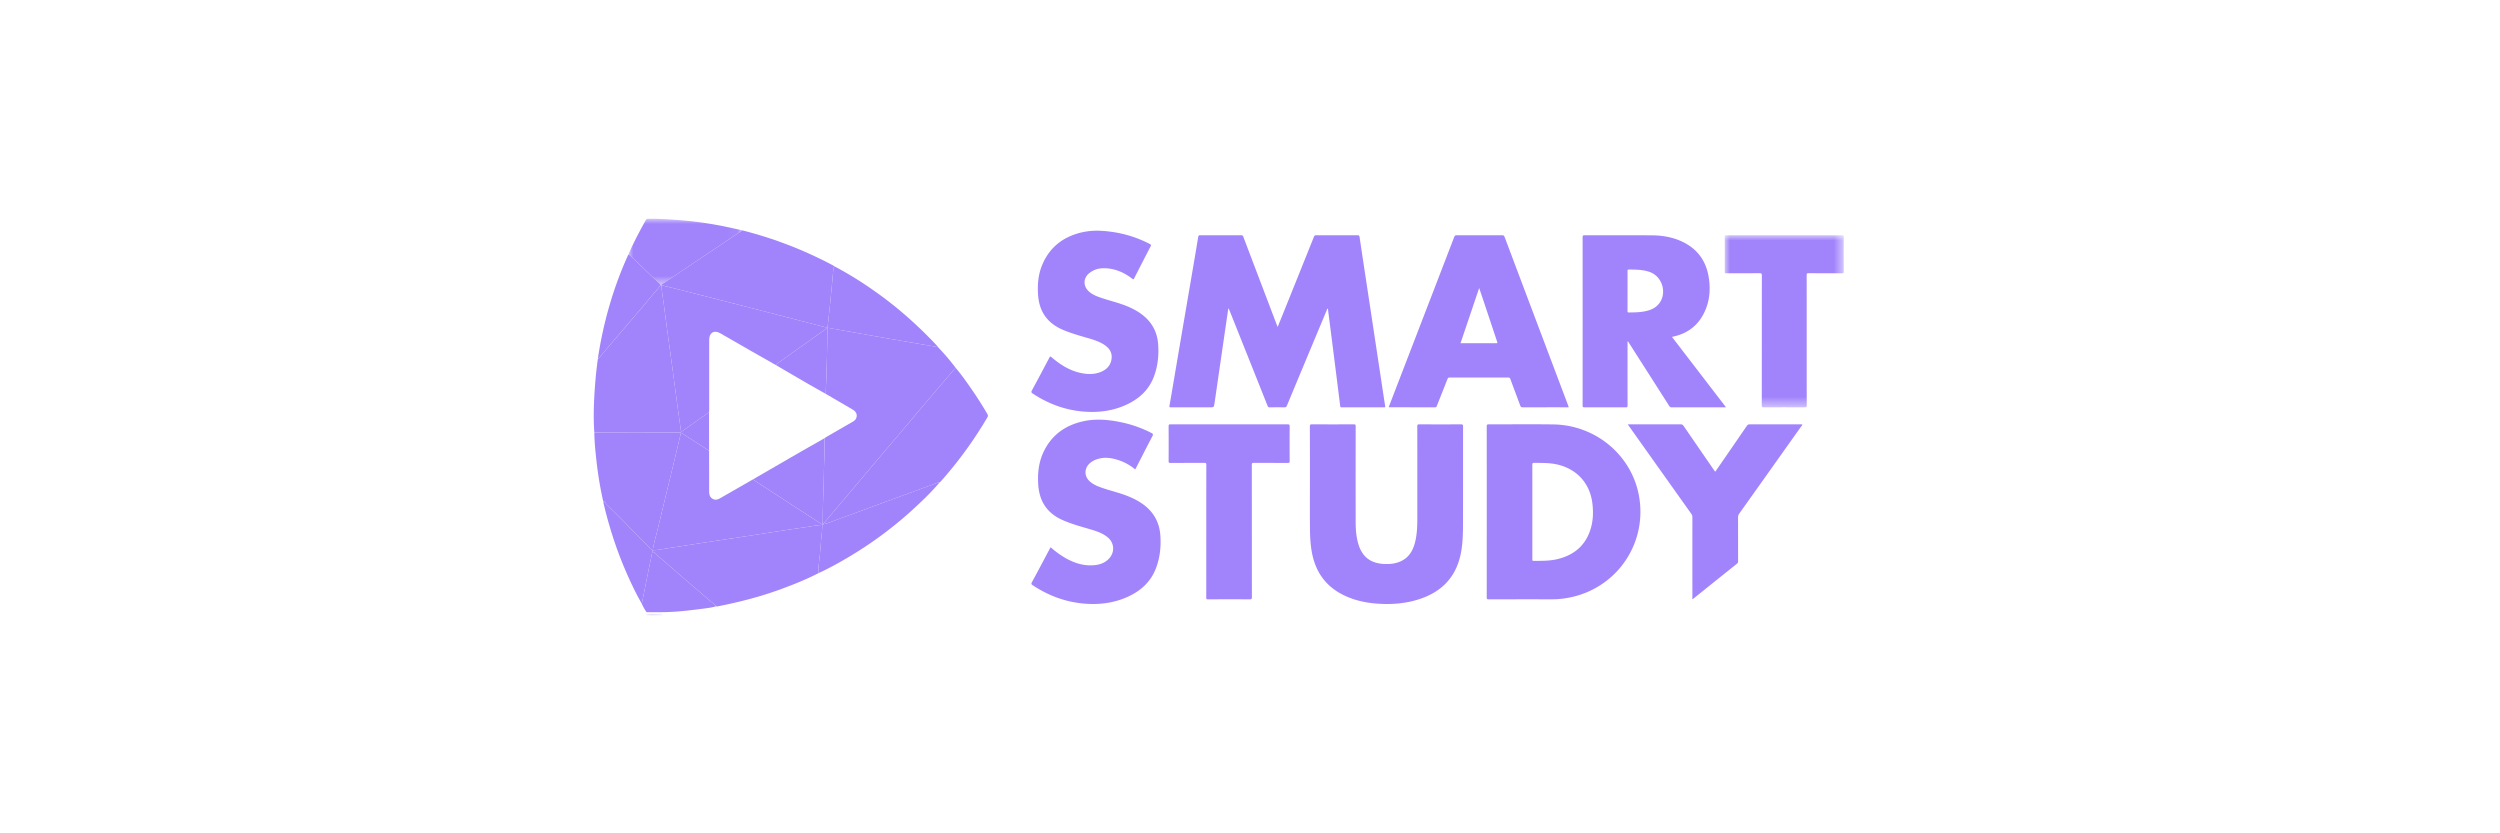 <svg width="240" height="80" viewBox="0 0 240 80" xmlns="http://www.w3.org/2000/svg" xmlns:xlink="http://www.w3.org/1999/xlink">
    <defs>
        <path id="m9g2we6m5a" d="M0 0h11.427v16.522H0z"/>
        <path id="m37ot0ltvc" d="M0 .09h1.489v.32H0z"/>
        <path id="vz2cy21zke" d="M0 0h10.958v6.393H0z"/>
    </defs>
    <g fill="none" fill-rule="evenodd">
        <path d="M0 0h240v80H0z"/>
        <path d="m117.916 29.627-.17 1.149-.573 3.936-.562 3.884-.027.162c-.055.344-.055.344-.41.344-1.252 0-2.503 0-3.754.003-.127 0-.175-.005-.147-.164.342-1.977.673-3.957 1.01-5.935.349-2.05.701-4.1 1.051-6.15.234-1.367.467-2.733.693-4.101.021-.13.056-.171.19-.17 1.312.004 2.624.004 3.936 0 .119 0 .166.042.206.148 1.07 2.82 2.144 5.64 3.216 8.46l.08.197c.191-.472.369-.908.544-1.344.981-2.438 1.962-4.877 2.94-7.317.043-.106.096-.145.213-.144 1.324.004 2.648.005 3.973-.002.136 0 .175.044.193.167.16 1.083.323 2.166.487 3.248l.644 4.24.562 3.717.603 3.987c.053.35.105.698.162 1.046.014.087-.003.117-.099.117a985.14 985.14 0 0 0-4.083 0c-.094 0-.123-.033-.134-.124a2261.09 2261.09 0 0 0-1.18-9.327c-.001-.008-.014-.015-.028-.03-.054.036-.06.098-.082.15-1.276 3.052-2.553 6.104-3.823 9.16-.058.138-.124.175-.266.172-.457-.01-.915-.008-1.373 0-.122.002-.177-.034-.223-.15-1.029-2.589-2.063-5.176-3.096-7.763l-.63-1.57-.043.004M156.243 27.927c0 .64.003 1.28-.002 1.92 0 .103.013.149.136.148.457-.002.915-.007 1.367-.08.499-.083.977-.223 1.355-.583 1.022-.972.581-2.798-.785-3.243-.642-.21-1.308-.21-1.973-.212-.123 0-.097.08-.097.15v1.9m4.266 4.418 5.165 6.725c-.037.057-.09.031-.133.031-1.685.002-3.37 0-5.054.006-.135 0-.192-.058-.255-.156-1.282-2.01-2.566-4.02-3.85-6.029l-.106-.161c-.053.07-.032.137-.032.197-.002 1.986-.003 3.972.002 5.96 0 .148-.031.19-.186.189a408.603 408.603 0 0 0-3.937-.001c-.144 0-.194-.023-.194-.183.005-5.381.005-10.762 0-16.143 0-.167.05-.196.204-.196 2.149.005 4.297-.006 6.445.008 1.108.007 2.18.206 3.17.738 1.314.705 2.047 1.82 2.285 3.27.17 1.037.12 2.065-.272 3.054-.563 1.42-1.588 2.315-3.09 2.65l-.162.041M140.21 32.947h3.355c.21 0 .21 0 .14-.205-.404-1.213-.808-2.426-1.214-3.638-.156-.469-.315-.936-.49-1.456l-1.791 5.3m-6.896 6.143c.383-.998.761-1.983 1.141-2.969 1.717-4.454 3.434-8.907 5.147-13.363.049-.127.102-.176.243-.175 1.453.006 2.905.005 4.358 0 .13 0 .19.037.237.161 2.035 5.403 4.073 10.804 6.111 16.205.017.045.028.091.047.152h-.173c-1.416 0-2.832-.002-4.247.004-.132 0-.188-.04-.233-.162-.312-.85-.635-1.695-.946-2.544-.046-.125-.104-.159-.232-.159-1.862.005-3.723.005-5.585 0-.124 0-.18.036-.224.15-.337.86-.68 1.716-1.02 2.574-.033.086-.059.14-.172.14-1.465-.004-2.93-.003-4.394-.004-.013 0-.024-.004-.058-.01M105.375 22.145c1.767.05 3.44.465 5.013 1.281.126.066.126.119.068.232a316.546 316.546 0 0 0-1.566 3.046c-.07.14-.105.123-.212.04-.82-.63-1.733-1.008-2.783-.991a2.11 2.11 0 0 0-1.334.476c-.562.46-.594 1.203-.072 1.708.383.372.876.54 1.367.702.79.26 1.604.45 2.374.771.634.264 1.227.594 1.735 1.062.736.681 1.131 1.535 1.212 2.523.086 1.045-.014 2.076-.37 3.073-.457 1.282-1.36 2.153-2.565 2.733-1.36.654-2.8.835-4.29.704-1.756-.154-3.347-.76-4.812-1.724-.147-.096-.151-.164-.072-.31.564-1.041 1.12-2.087 1.672-3.135.068-.13.1-.135.211-.04.8.682 1.667 1.247 2.709 1.488.689.16 1.376.19 2.045-.09.493-.206.85-.547.975-1.082.141-.61-.07-1.099-.618-1.477-.505-.347-1.081-.523-1.66-.69-.784-.225-1.566-.45-2.32-.764-1.473-.613-2.29-1.696-2.419-3.288-.083-1.032-.002-2.046.408-3.008.713-1.668 1.999-2.651 3.743-3.07a6.741 6.741 0 0 1 1.56-.17" fill="#A184FB"/>
        <g transform="translate(165.573 22.584)">
            <mask id="3o75sstyqb" fill="#fff">
                <use xlink:href="#m9g2we6m5a"/>
            </mask>
            <path d="M7.871 10.085c0 2.084-.002 4.168.004 6.252 0 .16-.05.185-.194.184a408.29 408.29 0 0 0-3.937.001c-.158.001-.186-.046-.186-.193.005-4.156.003-8.312.008-12.468 0-.175-.039-.22-.217-.218-1.062.01-2.124.002-3.186.007-.123 0-.164-.022-.163-.155.006-1.115.006-2.23 0-3.346C0 .025.038 0 .154.001 3.859.003 7.564.004 11.268 0c.133 0 .159.043.159.166a364.454 364.454 0 0 0 0 3.327c0 .134-.043.158-.165.157-1.068-.004-2.137 0-3.205-.006-.153-.002-.19.038-.19.189.006 2.084.004 4.168.004 6.252" fill="#A184FB" mask="url(#3o75sstyqb)"/>
        </g>
        <path d="M147.105 49.132v4.552c0 .079-.02.158.113.158.794-.002 1.588.015 2.366-.183 1.334-.339 2.36-1.069 2.922-2.354.423-.966.49-1.981.358-3.018-.234-1.848-1.428-3.2-3.236-3.664-.772-.2-1.559-.182-2.346-.188-.147-.001-.18.04-.18.182.005 1.505.003 3.01.003 4.515m-4.376.004c0-2.733.002-5.466-.004-8.199 0-.161.035-.203.2-.202 2.061.006 4.122-.02 6.183.009 4.074.057 7.502 2.939 8.225 6.814.843 4.527-2.034 8.824-6.55 9.784a8.616 8.616 0 0 1-1.809.192c-2.017-.002-4.035-.003-6.052.004-.17 0-.197-.047-.197-.203.005-2.733.004-5.466.004-8.2M125.753 46.328c0-1.797.002-3.594-.005-5.391 0-.17.047-.202.207-.202 1.334.007 2.668.007 4.003 0 .16-.001.187.046.187.194a2737.8 2737.8 0 0 0-.001 9.202c.001.7.053 1.397.252 2.075.358 1.22 1.137 1.85 2.404 1.93.62.039 1.23-.017 1.79-.311.705-.37 1.056-1.001 1.248-1.74.188-.725.222-1.468.223-2.21.004-2.981.003-5.962-.003-8.942 0-.169.046-.198.203-.198 1.328.007 2.657.008 3.985 0 .178-.002.209.054.209.217-.005 3.135.002 6.27-.007 9.406-.003 1.021-.028 2.043-.269 3.044-.488 2.036-1.766 3.353-3.718 4.045-1.37.487-2.79.605-4.233.502-1.101-.078-2.168-.306-3.172-.784-1.704-.811-2.713-2.158-3.087-3.995-.166-.817-.207-1.645-.213-2.474-.011-1.456-.003-2.912-.003-4.368M100.857 52.536c.526.456 1.067.858 1.67 1.168.81.415 1.66.648 2.577.549.53-.057 1.012-.24 1.38-.646.55-.608.493-1.49-.133-2.014-.472-.394-1.04-.587-1.618-.76-.93-.277-1.868-.522-2.759-.922-1.464-.657-2.195-1.795-2.302-3.375-.078-1.145.053-2.251.574-3.284.763-1.513 2.018-2.404 3.65-2.788 1.206-.284 2.414-.193 3.615.049a11.44 11.44 0 0 1 3.022 1.05c.148.077.192.13.103.298-.548 1.045-1.082 2.097-1.62 3.146-.009.016-.023.03-.042.056a4.82 4.82 0 0 0-1.429-.832c-.748-.267-1.508-.406-2.288-.126a1.943 1.943 0 0 0-.596.335c-.598.5-.604 1.298-.01 1.803.326.278.715.438 1.114.578.77.27 1.568.452 2.333.74.657.249 1.281.558 1.832 1 .906.73 1.381 1.688 1.464 2.833.077 1.065-.033 2.114-.409 3.123-.496 1.332-1.466 2.207-2.734 2.781-1.33.602-2.733.77-4.177.648-1.803-.154-3.441-.771-4.943-1.77-.117-.078-.149-.132-.073-.272.603-1.113 1.194-2.233 1.799-3.368M156.269 40.739h.196c1.626 0 3.252.002 4.878-.003.134 0 .21.044.284.153.98 1.43 1.963 2.855 2.946 4.281.024.035.05.068.074.102.075-.034.098-.102.136-.157.97-1.405 1.94-2.81 2.905-4.22.078-.114.157-.16.3-.16 1.613.006 3.227.004 4.84.004h.188c.01.09-.054.133-.09.184-1.981 2.791-3.963 5.582-5.949 8.37a.63.63 0 0 0-.124.392c.005 1.394.002 2.788.004 4.182 0 .096-.01.17-.097.24-1.404 1.121-2.805 2.247-4.207 3.372-.018.015-.039.027-.063.043-.045-.064-.021-.133-.021-.197-.002-2.559-.002-5.117 0-7.676a.496.496 0 0 0-.093-.308c-2.01-2.824-4.017-5.65-6.024-8.476l-.083-.126M115.803 50.97c0-2.113-.003-4.226.005-6.34 0-.17-.048-.196-.204-.195-1.08.007-2.16 0-3.24.008-.152 0-.177-.046-.177-.184.006-1.11.008-2.219-.001-3.328-.002-.172.051-.195.205-.195 3.736.004 7.472.004 11.208 0 .155 0 .211.024.21.198-.01 1.11-.008 2.218-.001 3.328 0 .148-.041.18-.184.18-1.086-.006-2.173 0-3.259-.008-.159 0-.19.043-.19.195.005 4.225.003 8.451.008 12.677 0 .183-.037.234-.228.232-1.328-.01-2.656-.007-3.984-.001-.14 0-.172-.035-.171-.172.004-2.132.003-4.264.003-6.395" fill="#A184FB"/>
        <g transform="translate(62.065 58.662)">
            <mask id="hwohxwkw9d" fill="#fff">
                <use xlink:href="#m37ot0ltvc"/>
            </mask>
            <path d="m1.478.272.01.137H0C.005.367.007.324.008.278l1.47-.007" fill="#A184FB" mask="url(#hwohxwkw9d)"/>
        </g>
        <path d="M90.047 33.323a22.221 22.221 0 0 1 1.691 1.983c-.292.339-.587.676-.877 1.017-.749.877-1.497 1.755-2.242 2.635-.763.9-1.521 1.806-2.284 2.707-.746.88-1.496 1.756-2.241 2.636-.952 1.125-1.9 2.253-2.85 3.379l-2.25 2.663-.054-.01c.017-.126.052-.252.05-.377-.021-.951.037-1.9.06-2.85.011-.455.035-.913.037-1.366.005-1.224.112-2.447.065-3.672.076-.05.15-.104.229-.15a749.75 749.75 0 0 1 2.454-1.416c.138-.079.265-.164.339-.31.16-.319.046-.66-.298-.862-.87-.51-1.741-1.016-2.612-1.524.102-2.114.144-4.229.175-6.344l1.722.307c1.068.19 2.135.382 3.203.57 1.113.196 2.227.387 3.34.58l2.343.404" fill="#A184FB"/>
        <path d="M79.439 31.462a189.58 189.58 0 0 1-.175 6.344c-.62-.352-1.242-.7-1.86-1.056-.979-.567-1.955-1.14-2.932-1.71.093-.13.233-.201.358-.29 1.466-1.046 2.934-2.09 4.401-3.134.051-.037.127-.07.112-.14-.016-.074-.1-.06-.162-.076-2.113-.547-4.225-1.099-6.34-1.643-2.546-.657-5.094-1.31-7.643-1.96-.565-.145-1.135-.275-1.702-.41l-.007.006c.02-.13.14-.163.227-.221 2.516-1.687 5.033-3.371 7.55-5.056a38.685 38.685 0 0 1 8.774 3.4c.023.012.041.032.062.049-.099.14-.103.302-.117.466-.054.634-.113 1.27-.174 1.903-.068.698-.138 1.395-.212 2.091-.05.48-.106.958-.16 1.437M78.994 50.343l2.25-2.663c.95-1.126 1.898-2.254 2.85-3.379.745-.88 1.495-1.756 2.24-2.636.764-.901 1.522-1.806 2.285-2.707.745-.88 1.493-1.758 2.241-2.635.291-.341.586-.678.878-1.017.563.664 1.063 1.374 1.556 2.09.524.761 1.021 1.54 1.487 2.339.067.115.085.197.014.32a38.697 38.697 0 0 1-4.485 6.166c-.017.02-.042.034-.063.05l-.06.057.004-.003a.623.623 0 0 0-.267.047c-1.725.635-3.452 1.266-5.177 1.899-1.408.517-2.813 1.042-4.225 1.55-.506.181-.996.413-1.528.522" fill="#A184FB"/>
        <path d="M57.056 41.52c-.116-1.612-.036-3.22.091-4.827.06-.756.148-1.508.249-2.259.07-.007.106-.057.148-.108.438-.525.878-1.048 1.321-1.569.669-.784 1.343-1.564 2.01-2.348.586-.688 1.175-1.371 1.745-2.071.258-.317.565-.596.769-.957l.1.012.007-.007c.03.594.144 1.178.221 1.766.116.887.23 1.774.35 2.66.157 1.159.321 2.316.478 3.473.137 1.004.266 2.01.402 3.014.143 1.058.291 2.116.437 3.174a.05.05 0 0 0-.007.038c-.055.003-.11.01-.165.01l-8.156-.002M78.556 55.032c-1.157.592-2.361 1.075-3.58 1.524-1.967.725-3.993 1.243-6.048 1.65-.061.012-.128.003-.192.005-.155-.235-.4-.376-.604-.556-.865-.76-1.75-1.497-2.621-2.25-.761-.657-1.505-1.335-2.28-1.976-.189-.158-.318-.415-.603-.449l-.016-.16h.053c.56-.007 1.102-.142 1.651-.222.92-.133 1.836-.284 2.754-.425.747-.116 1.495-.228 2.242-.342.81-.123 1.621-.245 2.431-.37.864-.132 1.728-.269 2.593-.4.936-.144 1.872-.291 2.81-.422.595-.082 1.183-.22 1.787-.242.016.556-.089 1.103-.123 1.656-.024.397-.065.795-.104 1.191-.059.595-.15 1.188-.15 1.788" fill="#A184FB"/>
        <path d="M62.665 52.82h-.053c-.075-.066-.154-.128-.224-.2-.675-.697-1.378-1.366-2.04-2.078-.666-.718-1.377-1.397-2.078-2.083-.122-.12-.173-.308-.357-.365l.008.004-.035-.062a35.943 35.943 0 0 1-.623-3.765c-.1-.915-.198-1.83-.207-2.752l8.157.002c.054 0 .11-.007.164-.01l-.003.027c-.284 1.188-.566 2.378-.854 3.566-.457 1.889-.92 3.776-1.375 5.666-.164.682-.375 1.354-.48 2.05" fill="#A184FB"/>
        <g transform="translate(60.309 21)">
            <mask id="cmtzzwjx7f" fill="#fff">
                <use xlink:href="#vz2cy21zke"/>
            </mask>
            <path d="m3.18 6.393-.1-.011c-.004-.128-.108-.187-.185-.26-.884-.85-1.771-1.696-2.656-2.545C.169 3.511.1 3.456 0 3.464.496 2.315 1.079 1.21 1.695.121c.063-.11.141-.12.247-.12C3.015-.006 4.084.06 5.152.15c1.341.113 2.67.302 3.988.568.608.122 1.212.265 1.818.398-2.517 1.685-5.035 3.37-7.55 5.056-.088.058-.207.091-.227.221" fill="#A184FB" mask="url(#cmtzzwjx7f)"/>
        </g>
        <path d="M79.439 31.462c.054-.48.11-.958.16-1.437.074-.696.144-1.393.212-2.09.061-.635.12-1.27.174-1.904.014-.164.018-.326.117-.466a35.05 35.05 0 0 1 3.72 2.284c2.24 1.555 4.268 3.353 6.13 5.342.036.04.063.088.095.132l-2.342-.405c-1.114-.192-2.228-.384-3.34-.579-1.069-.188-2.136-.38-3.204-.57l-1.722-.307M78.556 55.032c0-.6.091-1.193.15-1.788.04-.396.08-.794.104-1.191.034-.553.139-1.1.123-1.656a.592.592 0 0 0 .004-.042l.003-.022.054.01c.532-.11 1.022-.34 1.528-.523 1.412-.507 2.817-1.032 4.225-1.549 1.725-.633 3.452-1.264 5.177-1.899a.623.623 0 0 1 .267-.047c-.705.836-1.489 1.596-2.287 2.34a37.345 37.345 0 0 1-6.371 4.774c-.968.576-1.951 1.125-2.977 1.593M60.309 24.464c.1-.008.17.047.238.113.885.849 1.772 1.695 2.657 2.544.076.074.181.133.185.26-.204.361-.511.64-.77.957-.57.7-1.158 1.384-1.743 2.07-.668.785-1.342 1.565-2.01 2.35-.444.52-.884 1.043-1.322 1.568-.042.051-.078.1-.148.108a38.186 38.186 0 0 1 1.196-5.387 35.158 35.158 0 0 1 1.717-4.583M62.628 52.98c.285.034.414.291.604.449.774.64 1.518 1.32 2.28 1.976.87.753 1.755 1.49 2.62 2.25.205.18.449.322.604.556-.51.142-1.038.195-1.56.262-1.206.153-2.414.291-3.633.295l-1.47.003a4.654 4.654 0 0 1-.458-.807c.224-1.121.445-2.243.672-3.363.11-.541.227-1.08.341-1.621" fill="#A184FB"/>
        <path d="M62.628 52.98c-.114.54-.232 1.08-.341 1.62-.227 1.121-.448 2.243-.672 3.364-.53-.908-.976-1.857-1.403-2.815-.977-2.196-1.717-4.473-2.268-6.811-.019-.08-.02-.163-.03-.244.183.057.234.246.357.365.7.686 1.41 1.365 2.077 2.083.662.712 1.365 1.381 2.04 2.078.07.072.15.134.224.2l.016.16M90.188 46.328l.06-.056-.06.056" fill="#A184FB"/>
        <path d="m57.886 48.036.035.062c-.036-.007-.039-.033-.035-.062M72.273 46.027c1.553-.899 3.105-1.8 4.66-2.697.737-.425 1.479-.841 2.219-1.262.047 1.225-.06 2.448-.065 3.672-.002.453-.026.911-.037 1.367-.023.95-.081 1.898-.06 2.848.002.126-.033.252-.05.378l-.003.022-2.077-1.345-4.587-2.983M74.472 35.039c-.837-.475-1.675-.948-2.51-1.425-.94-.538-1.876-1.08-2.815-1.62-.594-.34-1.062-.066-1.063.622v6.66c0 .11-.01.22-.014.33-.116.014-.195.098-.282.16-.803.566-1.603 1.137-2.404 1.707-.146-1.058-.294-2.116-.437-3.174-.137-1.004-.265-2.01-.402-3.014-.157-1.157-.32-2.314-.477-3.472-.12-.887-.235-1.774-.351-2.661-.077-.588-.19-1.172-.221-1.766.567.136 1.137.266 1.702.41 2.549.651 5.097 1.304 7.644 1.96 2.114.546 4.226 1.096 6.34 1.643.06.016.145.003.161.077.015.07-.06.103-.112.14l-4.4 3.133c-.126.09-.266.162-.36.29" fill="#A184FB"/>
        <path d="M65.384 41.473c.8-.57 1.6-1.141 2.404-1.708.087-.061.166-.145.282-.16 0 1.22.002 2.439.003 3.657-.086-.05-.174-.1-.258-.154l-2.44-1.57.002-.027a.048.048 0 0 1 .007-.038" fill="#A184FB"/>
        <path d="m65.374 41.538 2.441 1.57c.084.054.172.103.258.154.003 1.302.01 2.603.006 3.904-.001.306.062.567.343.726.278.157.528.044.775-.098 1.024-.591 2.05-1.178 3.076-1.766l4.587 2.982c.692.45 1.385.897 2.077 1.345a.736.736 0 0 1-.004.042c-.604.022-1.192.16-1.787.242-.939.13-1.874.278-2.81.421-.865.132-1.728.269-2.593.401-.81.125-1.62.247-2.43.37-.748.114-1.496.226-2.243.342-.918.141-1.835.292-2.754.425-.55.08-1.092.215-1.651.223.105-.697.316-1.369.48-2.051.456-1.89.918-3.777 1.375-5.666.288-1.188.57-2.378.854-3.566" fill="#A184FB"/>
    </g>
</svg>
